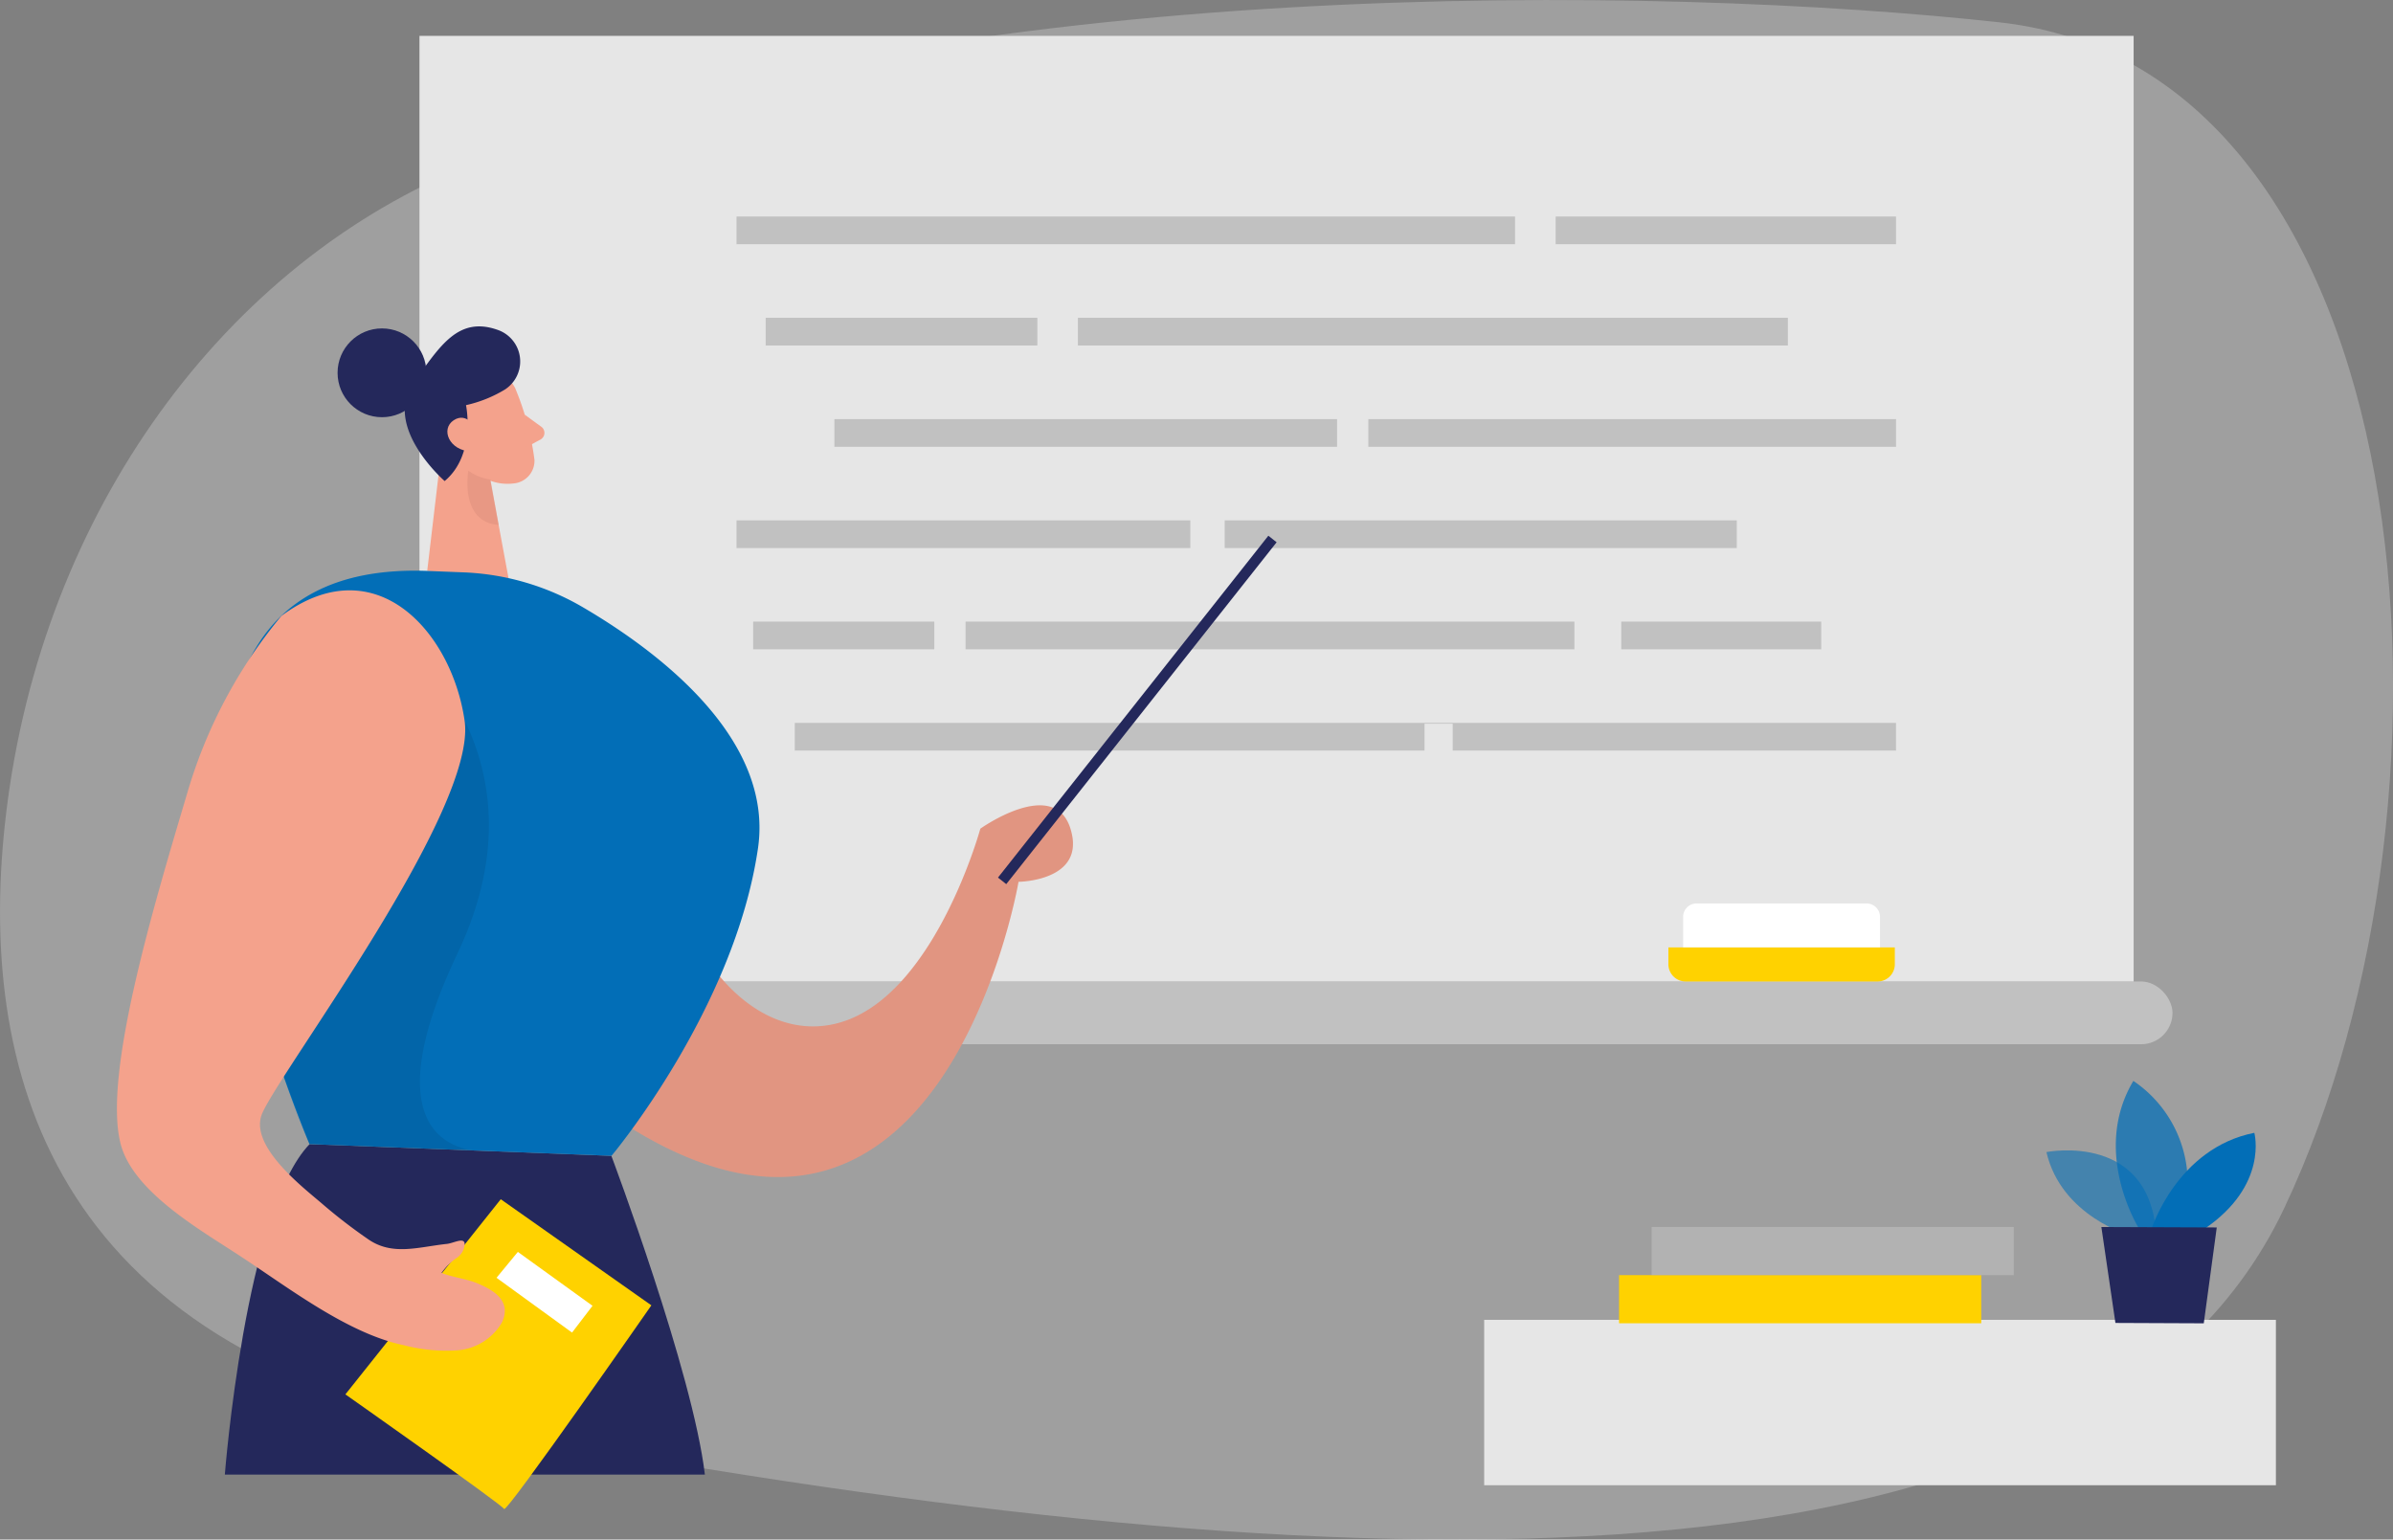 <svg xmlns="http://www.w3.org/2000/svg" width="141.195" height="90.846" viewBox="0 0 141.195 90.846">
  <rect x="0" y="0" width="141.195" height="90.846" fill="#808080" stroke="none"/>
  <g id="features_03" transform="translate(-42.38 -48.563)">
    <path id="パス_399" data-name="パス 399" d="M70.194,58.254c-14.547,5.8-25.328,20.513-27.455,38.321-1.792,15,2.49,31.571,27.7,36.279,49.048,9.186,94.983,11.806,106.713-12.989s8.116-67.237-16.773-69.982C140.588,47.7,98.59,46.923,70.194,58.254Z" transform="translate(0 0)" fill="#e6e6e6" opacity="0.3"/>
    <path id="パス_400" data-name="パス 400" d="M94.806,199.99s4.806,12.769,5.518,18.811H72s1.209-15.555,5-19.5Z" transform="translate(-16.354 -83.224)" fill="#24285b"/>
    <rect id="長方形_420" data-name="長方形 420" width="107.582" height="3.704" rx="1.852" transform="translate(62.983 106.478)" fill="#c1c1c1"/>
    <rect id="長方形_421" data-name="長方形 421" width="46.715" height="9.759" transform="translate(129.951 126.445)" fill="#e6e6e6"/>
    <path id="パス_401" data-name="パス 401" d="M316.937,205.152s-4.08-1.115-4.967-4.927c0,0,6.324-1.276,6.5,5.249Z" transform="translate(-148.844 -83.679)" fill="#026eb7" opacity="0.58"/>
    <path id="パス_402" data-name="パス 402" d="M322.485,199.695s-2.853-4.51-.34-8.725a7.275,7.275,0,0,1,2.687,8.734Z" transform="translate(-153.89 -78.625)" fill="#026eb7" opacity="0.73"/>
    <path id="パス_403" data-name="パス 403" d="M325.82,203.476s1.509-4.766,6.064-5.666c0,0,.851,3.09-2.952,5.675Z" transform="translate(-156.491 -82.401)" fill="#026eb7"/>
    <path id="パス_404" data-name="パス 404" d="M319.21,210.22l.829,5.661,5.213.022.766-5.657Z" transform="translate(-152.842 -89.253)" fill="#24285b"/>
    <rect id="長方形_422" data-name="長方形 422" width="21.369" height="2.84" transform="translate(137.91 123.807)" fill="#ffd200"/>
    <rect id="長方形_423" data-name="長方形 423" width="21.369" height="2.84" transform="translate(139.831 120.967)" fill="#c1c1c1" opacity="0.55"/>
    <rect id="長方形_424" data-name="長方形 424" width="101.142" height="55.798" transform="translate(67.13 50.68)" fill="#e6e6e6"/>
    <rect id="長方形_425" data-name="長方形 425" width="45.935" height="1.635" transform="translate(85.838 61.34)" fill="#c1c1c1"/>
    <rect id="長方形_426" data-name="長方形 426" width="20.083" height="1.635" transform="translate(134.17 61.34)" fill="#c1c1c1"/>
    <rect id="長方形_427" data-name="長方形 427" width="16.03" height="1.635" transform="translate(87.558 67.315)" fill="#c1c1c1"/>
    <rect id="長方形_428" data-name="長方形 428" width="41.891" height="1.635" transform="translate(105.98 67.315)" fill="#c1c1c1"/>
    <rect id="長方形_429" data-name="長方形 429" width="29.659" height="1.635" transform="translate(91.612 73.294)" fill="#c1c1c1"/>
    <rect id="長方形_430" data-name="長方形 430" width="31.137" height="1.635" transform="translate(123.116 73.294)" fill="#c1c1c1"/>
    <rect id="長方形_431" data-name="長方形 431" width="26.775" height="1.635" transform="translate(85.838 79.269)" fill="#c1c1c1"/>
    <rect id="長方形_432" data-name="長方形 432" width="30.214" height="1.635" transform="translate(114.642 79.269)" fill="#c1c1c1"/>
    <rect id="長方形_433" data-name="長方形 433" width="35.925" height="1.635" transform="translate(99.351 85.244)" fill="#c1c1c1"/>
    <rect id="長方形_434" data-name="長方形 434" width="10.687" height="1.635" transform="translate(86.819 85.244)" fill="#c1c1c1"/>
    <rect id="長方形_435" data-name="長方形 435" width="11.797" height="1.635" transform="translate(138.04 85.244)" fill="#c1c1c1"/>
    <path id="パス_405" data-name="パス 405" d="M147.08,143.8v1.635h37.157v-1.586H185.9v1.586h26.157V143.8Z" transform="translate(-57.806 -52.581)" fill="#c1c1c1"/>
    <path id="パス_406" data-name="パス 406" d="M92.9,129.371a7.745,7.745,0,0,1,13.016,1.586,14.655,14.655,0,0,1,1.16,5.451c.484,11.22,6.27,17.342,11.6,15.407s7.9-11.314,7.9-11.314,4.349-3.1,5.316,0-3.064,3.135-3.064,3.135-5.164,30.349-27.706,10.933C86.881,142.274,89.241,133.9,92.9,129.371Z" transform="translate(-26.352 -43.039)" fill="#f4a28c"/>
    <path id="パス_407" data-name="パス 407" d="M92.9,129.371a7.745,7.745,0,0,1,13.016,1.586,14.655,14.655,0,0,1,1.16,5.451c.484,11.22,6.27,17.342,11.6,15.407s7.9-11.314,7.9-11.314,4.349-3.1,5.316,0-3.064,3.135-3.064,3.135-5.164,30.349-27.706,10.933C86.881,142.274,89.241,133.9,92.9,129.371Z" transform="translate(-26.352 -43.039)" opacity="0.08"/>
    <path id="パス_408" data-name="パス 408" d="M104.4,98.027a16.415,16.415,0,0,1,1.138,4.224,1.344,1.344,0,0,1-1.245,1.4,2.911,2.911,0,0,1-2.844-1.393l-1.456-1.944a2.365,2.365,0,0,1,.215-2.723A2.525,2.525,0,0,1,104.4,98.027Z" transform="translate(-31.623 -26.56)" fill="#f4a28c"/>
    <path id="パス_409" data-name="パス 409" d="M99.672,104.65l-1.012,8.568,4.824.569-1.209-6.512Z" transform="translate(-31.073 -30.966)" fill="#f4a28c"/>
    <path id="パス_410" data-name="パス 410" d="M111.5,103.19l1.012.739a.448.448,0,0,1-.049.712l-.9.488Z" transform="translate(-38.162 -30.16)" fill="#f4a28c"/>
    <path id="パス_411" data-name="パス 411" d="M105.319,111.1a3,3,0,0,1-1.308-.52s-.546,3.032,1.792,3.2Z" transform="translate(-33.997 -34.24)" fill="#ce8172" opacity="0.31"/>
    <path id="パス_412" data-name="パス 412" d="M103.45,104.854s-.331-.958-1.03-.649-.233,1.7.793,1.509Z" transform="translate(-32.965 -30.686)" fill="#f4a28c"/>
    <path id="パス_413" data-name="パス 413" d="M101.658,95.267a7.614,7.614,0,0,1-2.342.95s.609,2.911-1.259,4.479c0,0-3.691-3.207-1.832-5.8,1.554-2.168,2.634-3.964,4.994-3.108a1.971,1.971,0,0,1,.439,3.476Z" transform="translate(-29.44 -23.747)" fill="#24285b"/>
    <circle id="楕円形_76" data-name="楕円形 76" cx="2.62" cy="2.62" r="2.62" transform="translate(62.298 67.942)" fill="#24285b"/>
    <path id="パス_414" data-name="パス 414" d="M103.033,104.263s-.551-1.039-1.344-.515-.264,1.792,1.026,1.841Z" transform="translate(-32.539 -30.387)" fill="#f4a28c"/>
    <path id="パス_415" data-name="パス 415" d="M83.937,123.763l2.141.085a15.107,15.107,0,0,1,7.077,2.078c4.479,2.629,11.229,7.753,10.3,14.194-1.384,9.513-8.644,18.157-8.644,18.157l-17.821-.69S62,122.966,83.937,123.763Z" transform="translate(-16.35 -41.511)" fill="#026eb7"/>
    <path id="パス_416" data-name="パス 416" d="M86.015,131.69s9.594,6.875,3.829,19.008,1.491,11.667,1.491,11.667L81.1,161.972l-1.662-4.4Z" transform="translate(-20.461 -45.895)" opacity="0.08"/>
    <path id="パス_417" data-name="パス 417" d="M97.048,206.56,87.88,218.075s9.226,6.49,9.365,6.763,8.689-12.017,8.689-12.017Z" transform="translate(-25.121 -87.232)" fill="#ffd200"/>
    <path id="パス_418" data-name="パス 418" d="M67.484,127.854a29.113,29.113,0,0,0-5.572,10.521c-1.953,6.57-4.972,16.572-3.906,20.643.761,2.9,4.927,5.187,7.22,6.718,2.777,1.823,6.23,4.479,9.5,5.151a9.911,9.911,0,0,0,3.135.3,3.346,3.346,0,0,0,2.6-1.577,1.523,1.523,0,0,0,.206-.869c-.085-.784-.923-1.223-1.648-1.523-.627-.255-1.456-.349-2.083-.6a3.5,3.5,0,0,1,.918-.9,1.048,1.048,0,0,0,.448-.829c-.045-.4-.694,0-1.1.022-1.68.188-3.193.712-4.622-.3a31.448,31.448,0,0,1-2.728-2.11c-1.16-.99-4.309-3.422-3.494-5.3,1.12-2.589,12.693-17.915,11.941-23.16S73.042,123.725,67.484,127.854Z" transform="translate(-8.505 -42.942)" fill="#f4a28c"/>
    <rect id="長方形_436" data-name="長方形 436" width="0.623" height="25.731" transform="matrix(0.784, 0.62, -0.62, 0.784, 117.217, 80.175)" fill="#24285b"/>
    <path id="パス_419" data-name="パス 419" d="M262.17,173.38h13.36v.994a1.017,1.017,0,0,1-1.017,1.017H263.187a1.017,1.017,0,0,1-1.017-1.017Z" transform="translate(-121.349 -68.913)" fill="#ffd200"/>
    <path id="パス_420" data-name="パス 420" d="M264.9,167.59h10.033a.793.793,0,0,1,.793.793v1.792H264.11v-1.792a.793.793,0,0,1,.793-.793Z" transform="translate(-122.42 -65.716)" fill="#fff"/>
    <path id="パス_421" data-name="パス 421" d="M109.049,213.5l-1.259,1.527,4.456,3.234,1.209-1.581Z" transform="translate(-36.114 -91.064)" fill="#fff"/>
  </g>
</svg>
